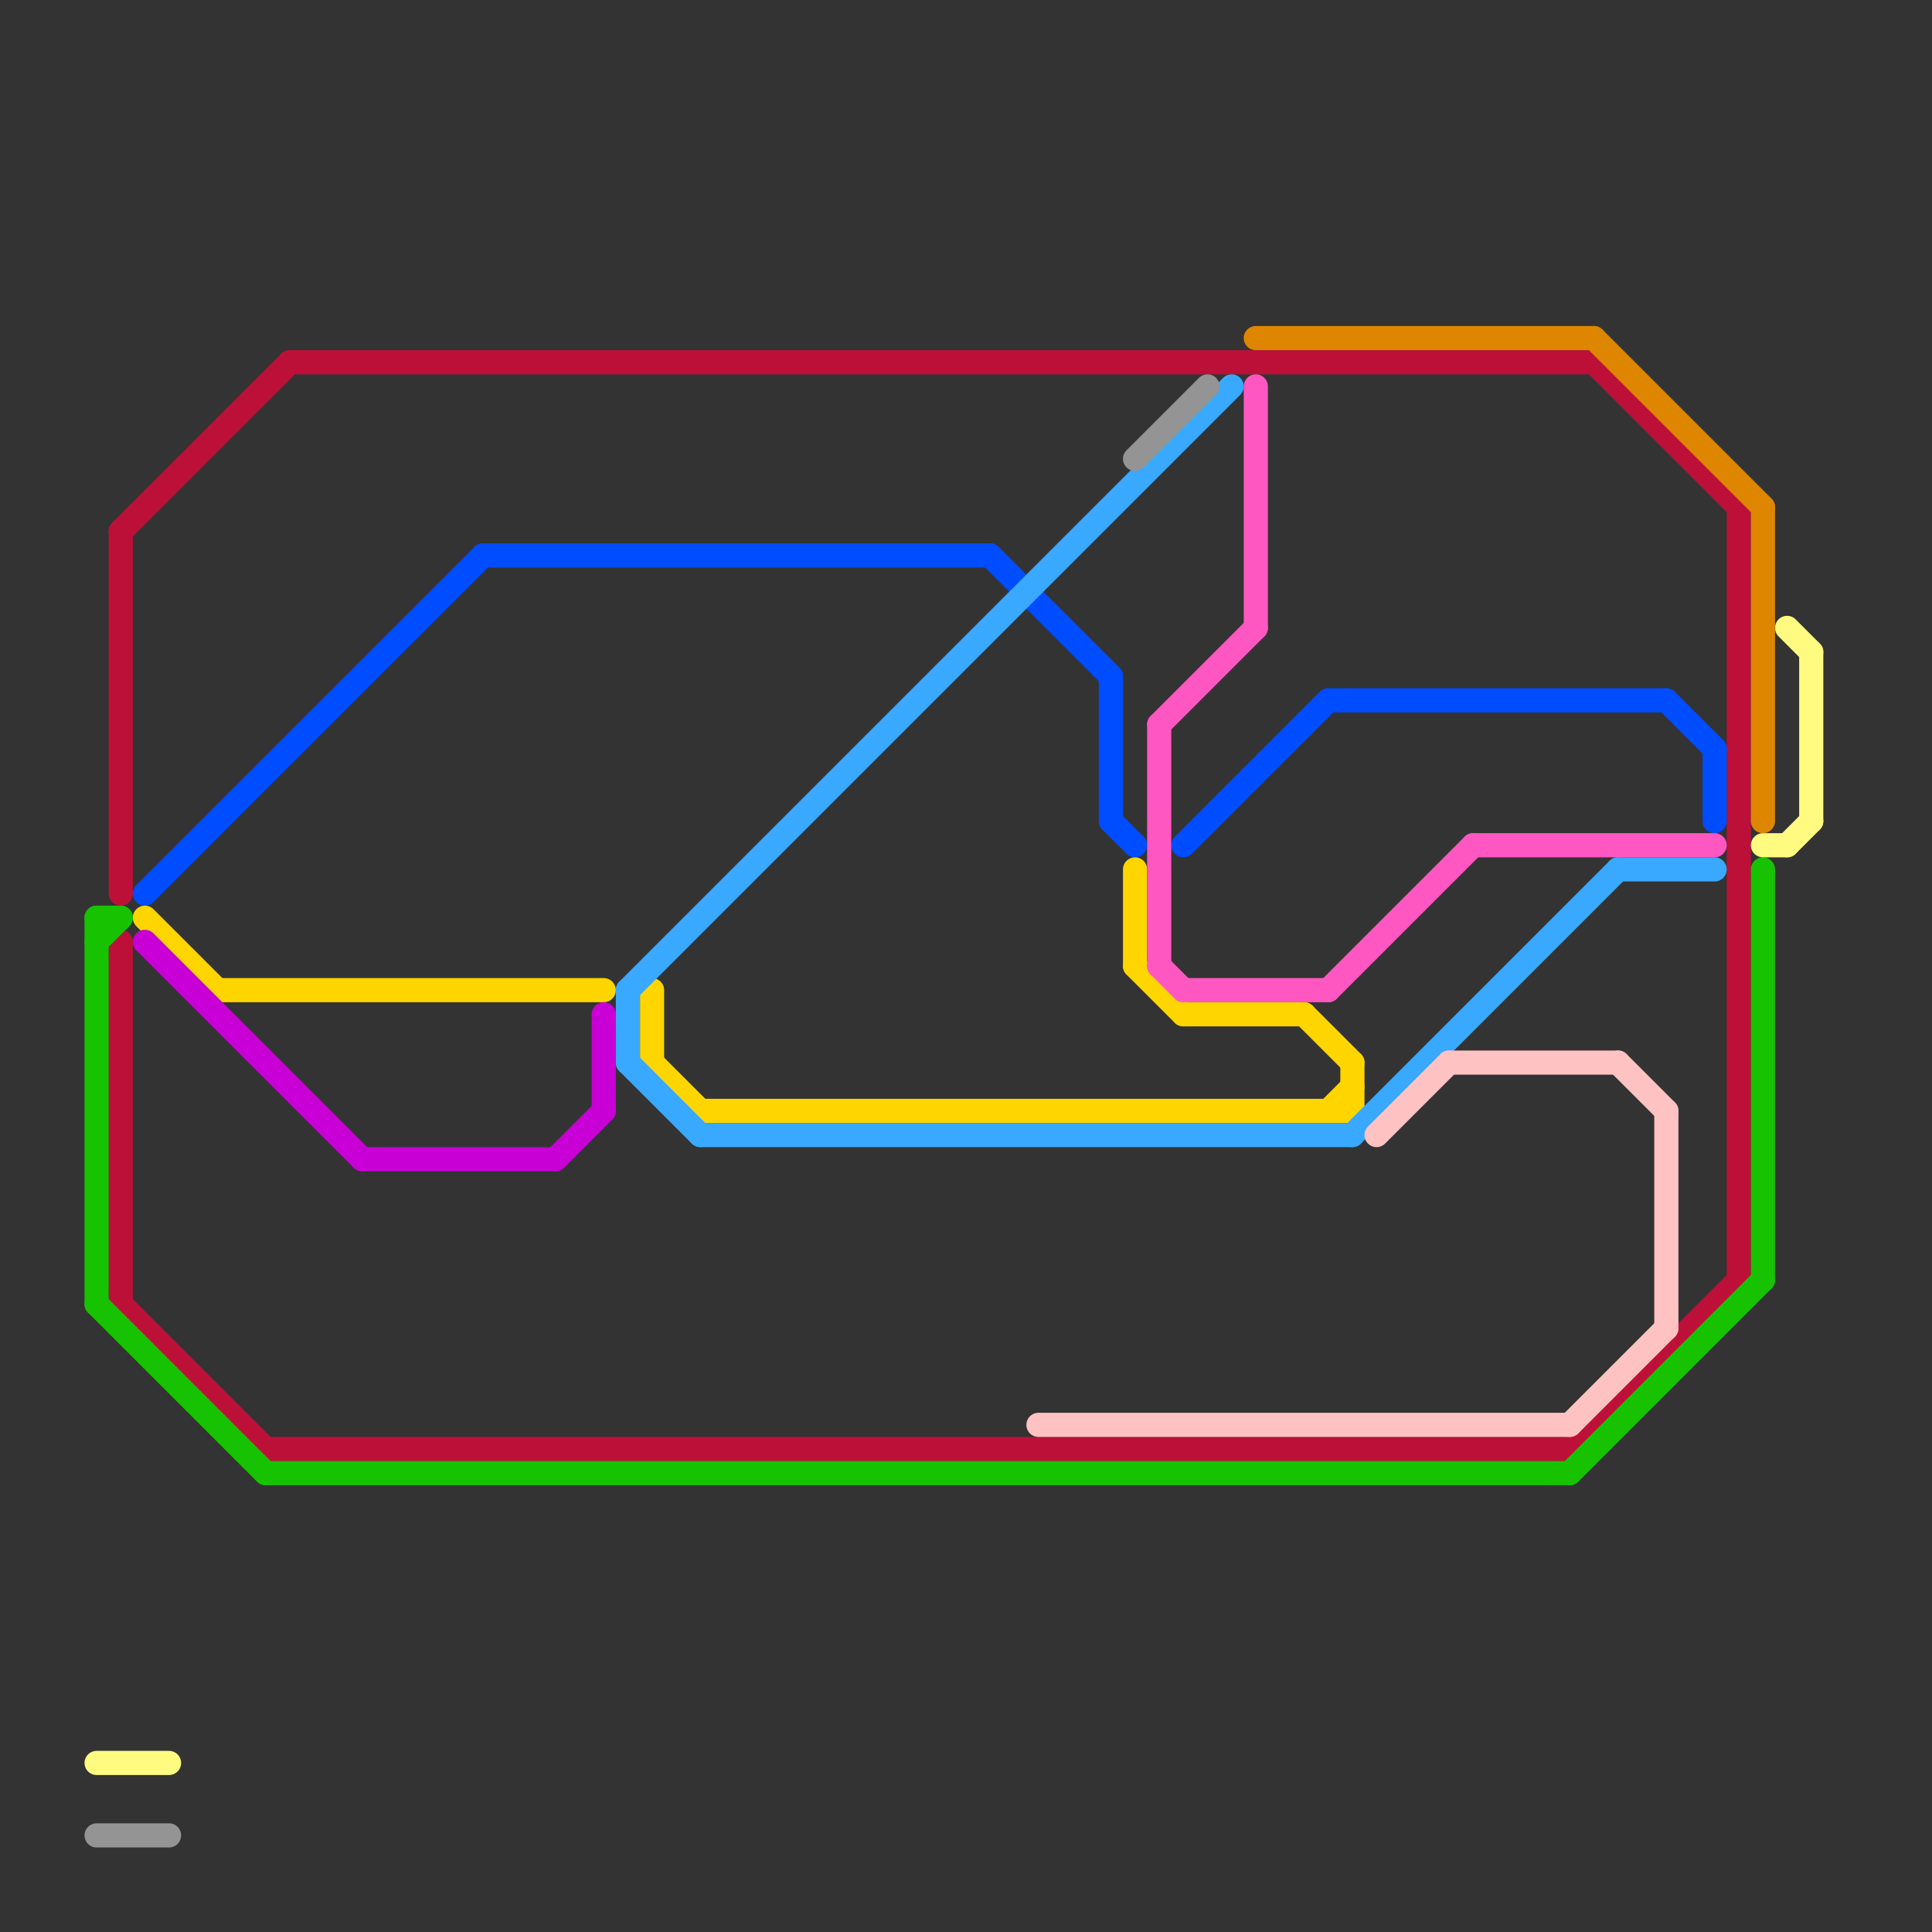 
<svg version="1.1" xmlns="http://www.w3.org/2000/svg" viewBox="0 0 80 80">
<rect x="0" y="0" width="80" height="80" fill="#333333" stroke="none"/>
<style>text { font: 1px Helvetica; font-weight: 600; white-space: pre; dominant-baseline: central; } line { stroke-width: 1; fill: none; stroke-linecap: round; stroke-linejoin: round; } .c0 { stroke: #bd1038 } .c1 { stroke: #004cff } .c2 { stroke: #ffd500 } .c3 { stroke: #c800d6 } .c4 { stroke: #17c200 } .c5 { stroke: #38a9ff } .c6 { stroke: #fffb80 } .c7 { stroke: #949494 } .c8 { stroke: #ffc2c2 } .c9 { stroke: #ff57c1 } .c10 { stroke: #df8600 }</style><defs><g id="wm-xf"><circle r="1.2" fill="#000"/><circle r="0.9" fill="#fff"/><circle r="0.6" fill="#000"/><circle r="0.3" fill="#fff"/></g><g id="wm"><circle r="0.6" fill="#000"/><circle r="0.3" fill="#fff"/></g></defs><line class="c0" x1="5" y1="22" x2="12" y2="15"/><line class="c0" x1="12" y1="15" x2="66" y2="15"/><line class="c0" x1="5" y1="22" x2="5" y2="37"/><line class="c0" x1="66" y1="15" x2="72" y2="21"/><line class="c0" x1="5" y1="39" x2="5" y2="54"/><line class="c0" x1="5" y1="54" x2="11" y2="60"/><line class="c0" x1="72" y1="21" x2="72" y2="53"/><line class="c0" x1="65" y1="60" x2="72" y2="53"/><line class="c0" x1="11" y1="60" x2="65" y2="60"/><line class="c1" x1="46" y1="34" x2="47" y2="35"/><line class="c1" x1="71" y1="31" x2="71" y2="34"/><line class="c1" x1="46" y1="28" x2="46" y2="34"/><line class="c1" x1="6" y1="37" x2="20" y2="23"/><line class="c1" x1="49" y1="35" x2="55" y2="29"/><line class="c1" x1="41" y1="23" x2="46" y2="28"/><line class="c1" x1="20" y1="23" x2="41" y2="23"/><line class="c1" x1="55" y1="29" x2="69" y2="29"/><line class="c1" x1="69" y1="29" x2="71" y2="31"/><line class="c2" x1="55" y1="46" x2="56" y2="45"/><line class="c2" x1="49" y1="42" x2="54" y2="42"/><line class="c2" x1="6" y1="38" x2="9" y2="41"/><line class="c2" x1="47" y1="36" x2="47" y2="40"/><line class="c2" x1="27" y1="41" x2="27" y2="44"/><line class="c2" x1="29" y1="46" x2="56" y2="46"/><line class="c2" x1="27" y1="44" x2="29" y2="46"/><line class="c2" x1="47" y1="40" x2="49" y2="42"/><line class="c2" x1="56" y1="44" x2="56" y2="46"/><line class="c2" x1="54" y1="42" x2="56" y2="44"/><line class="c2" x1="9" y1="41" x2="25" y2="41"/><line class="c3" x1="23" y1="48" x2="25" y2="46"/><line class="c3" x1="25" y1="42" x2="25" y2="46"/><line class="c3" x1="6" y1="39" x2="15" y2="48"/><line class="c3" x1="15" y1="48" x2="23" y2="48"/><line class="c4" x1="4" y1="54" x2="11" y2="61"/><line class="c4" x1="65" y1="61" x2="73" y2="53"/><line class="c4" x1="73" y1="36" x2="73" y2="53"/><line class="c4" x1="4" y1="38" x2="4" y2="54"/><line class="c4" x1="4" y1="38" x2="5" y2="38"/><line class="c4" x1="11" y1="61" x2="65" y2="61"/><line class="c4" x1="4" y1="39" x2="5" y2="38"/><line class="c5" x1="26" y1="41" x2="26" y2="44"/><line class="c5" x1="26" y1="44" x2="29" y2="47"/><line class="c5" x1="26" y1="41" x2="51" y2="16"/><line class="c5" x1="29" y1="47" x2="56" y2="47"/><line class="c5" x1="56" y1="47" x2="67" y2="36"/><line class="c5" x1="67" y1="36" x2="71" y2="36"/><line class="c6" x1="74" y1="26" x2="75" y2="27"/><line class="c6" x1="4" y1="73" x2="7" y2="73"/><line class="c6" x1="75" y1="27" x2="75" y2="34"/><line class="c6" x1="73" y1="35" x2="74" y2="35"/><line class="c6" x1="74" y1="35" x2="75" y2="34"/><line class="c7" x1="47" y1="19" x2="50" y2="16"/><line class="c7" x1="4" y1="76" x2="7" y2="76"/><line class="c8" x1="60" y1="44" x2="67" y2="44"/><line class="c8" x1="43" y1="59" x2="65" y2="59"/><line class="c8" x1="57" y1="47" x2="60" y2="44"/><line class="c8" x1="69" y1="46" x2="69" y2="55"/><line class="c8" x1="65" y1="59" x2="69" y2="55"/><line class="c8" x1="67" y1="44" x2="69" y2="46"/><line class="c9" x1="49" y1="41" x2="55" y2="41"/><line class="c9" x1="52" y1="16" x2="52" y2="26"/><line class="c9" x1="61" y1="35" x2="71" y2="35"/><line class="c9" x1="48" y1="30" x2="48" y2="40"/><line class="c9" x1="48" y1="30" x2="52" y2="26"/><line class="c9" x1="55" y1="41" x2="61" y2="35"/><line class="c9" x1="48" y1="40" x2="49" y2="41"/><line class="c10" x1="66" y1="14" x2="73" y2="21"/><line class="c10" x1="52" y1="14" x2="66" y2="14"/><line class="c10" x1="73" y1="21" x2="73" y2="34"/>
</svg>
